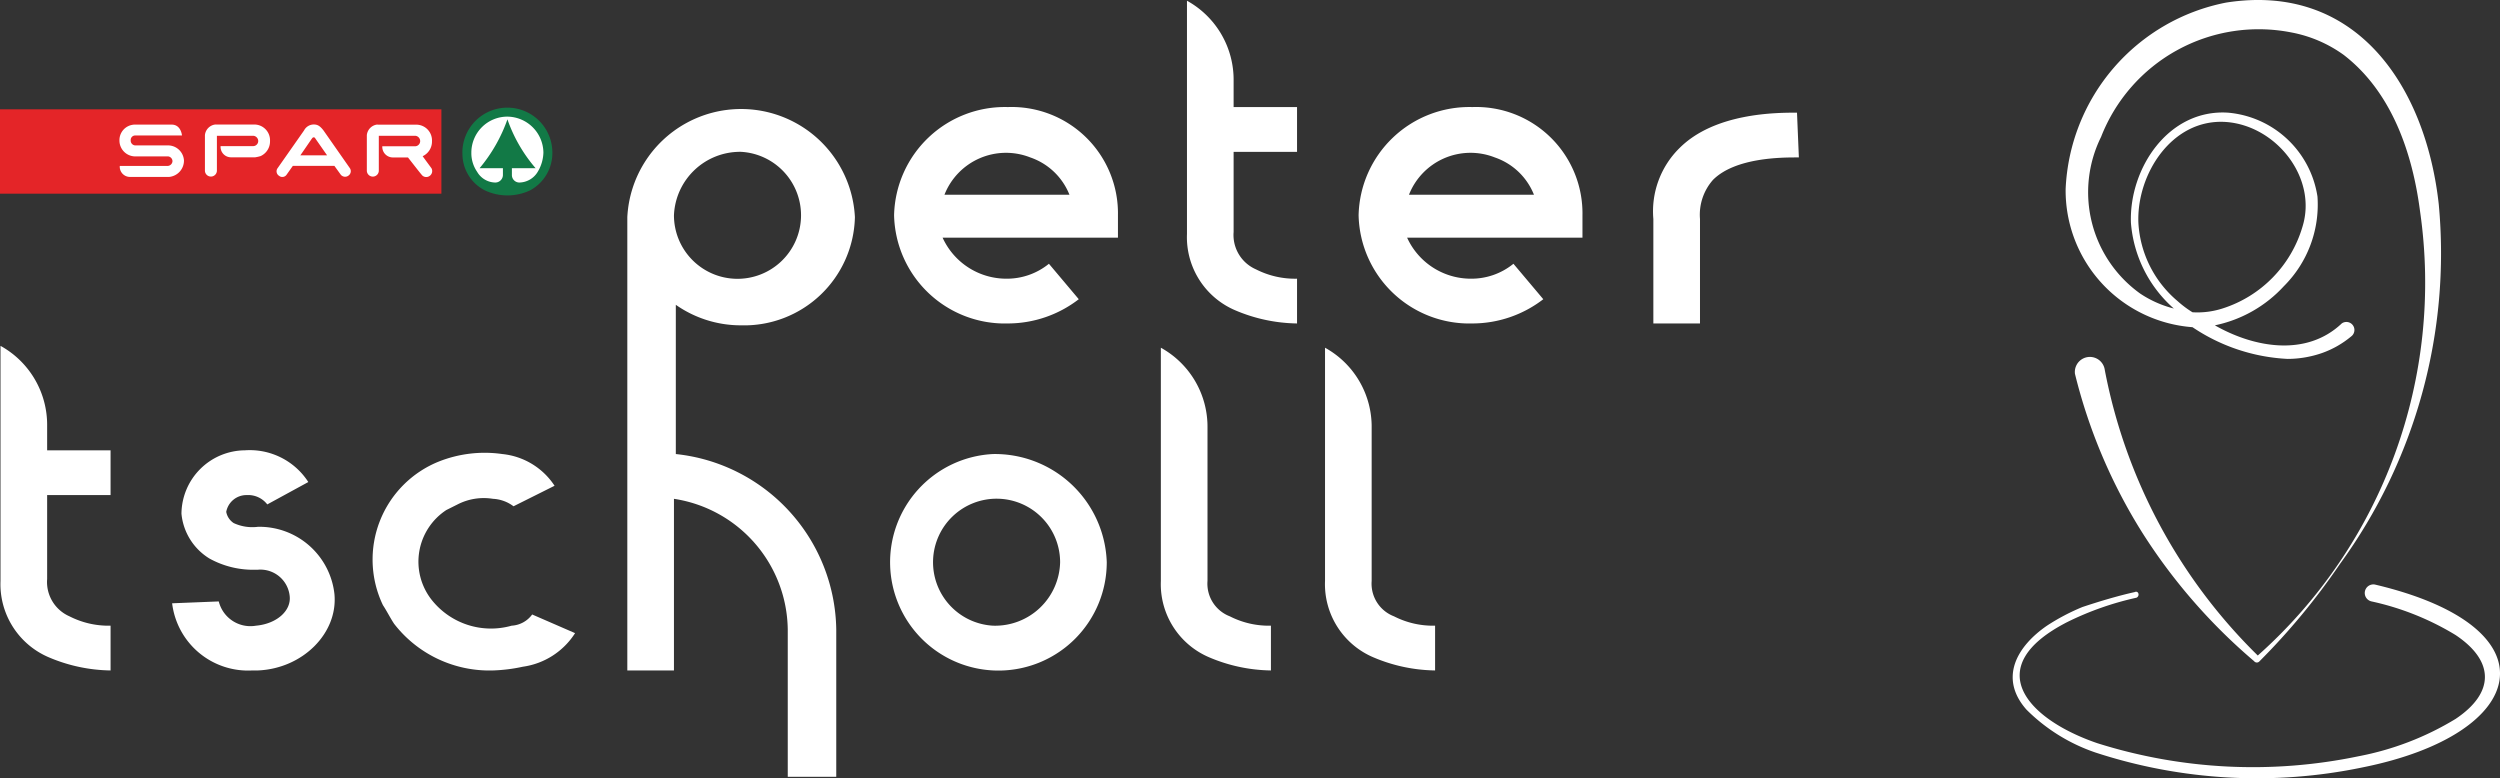 <svg xmlns="http://www.w3.org/2000/svg" width="134.011" height="41.707" viewBox="0 0 134.011 41.707">
  <rect x="0" y="0" width="134.011" height="41.707" fill="#333333" stroke="none"/>
  <g id="Logo_Gesamt_White" transform="translate(-15.173 -6.861)">
    <path id="Pfad_8979" d="M54.9,24.3A5.938,5.938,0,0,0,61,18.5a6.108,6.108,0,0,0-12.2,0h0V31h0V42.8h2.5V33.6a7.176,7.176,0,0,1,6.1,7v7.9H60V40.6a9.6,9.6,0,0,0-8.6-9.4v-8a6.062,6.062,0,0,0,3.5,1.1m0-9.3a3.406,3.406,0,1,1-3.6,3.4A3.548,3.548,0,0,1,54.9,15" fill="#fff"/>
    <path id="Pfad_8980" d="M69.2,12.6a5.938,5.938,0,0,0-6.1,5.8,5.938,5.938,0,0,0,6.1,5.8A6.229,6.229,0,0,0,73,22.9L71.4,21a3.566,3.566,0,0,1-2.3.8,3.755,3.755,0,0,1-3.4-2.2h9.4V18.4a5.7,5.7,0,0,0-5.9-5.8m-3.4,4.7a3.545,3.545,0,0,1,4.6-2,3.464,3.464,0,0,1,2.1,2Z" fill="#fff"/>
    <path id="Pfad_8981" d="M81.3,11.2a4.837,4.837,0,0,0-2.5-4.3V19.4a4.26,4.26,0,0,0,2.6,4.1,8.731,8.731,0,0,0,3.3.7V21.8a4.6,4.6,0,0,1-2.2-.5,2.008,2.008,0,0,1-1.2-2V15h3.4V12.6H81.3S81.3,11.2,81.3,11.2Z" fill="#fff"/>
    <path id="Pfad_8982" d="M94.1,12.6A5.938,5.938,0,0,0,88,18.4a5.938,5.938,0,0,0,6.1,5.8,6.229,6.229,0,0,0,3.8-1.3L96.3,21a3.566,3.566,0,0,1-2.3.8,3.755,3.755,0,0,1-3.4-2.2H100V18.4a5.7,5.7,0,0,0-5.9-5.8m-3.4,4.7a3.545,3.545,0,0,1,4.6-2,3.464,3.464,0,0,1,2.1,2Z" fill="#fff"/>
    <path id="Pfad_8983" d="M111.5,12.9c-1.1,0-4.4,0-6.3,1.9a4.761,4.761,0,0,0-1.4,3.8v5.6h2.5V18.6h0a2.817,2.817,0,0,1,.7-2.1c1.2-1.2,3.7-1.2,4.5-1.2h.1l-.1-2.4Z" fill="#fff"/>
    <path id="Pfad_8984" d="M29,35.1h0a2.363,2.363,0,0,1-1.3-.2.918.918,0,0,1-.4-.6,1.1,1.1,0,0,1,1.1-.9,1.29,1.29,0,0,1,1.1.5l2.2-1.2A3.733,3.733,0,0,0,28.3,31a3.43,3.43,0,0,0-3.4,3.4,3.164,3.164,0,0,0,1.5,2.4,4.829,4.829,0,0,0,2.5.6H29a1.578,1.578,0,0,1,1.7,1.4c.1.8-.7,1.5-1.8,1.6a1.749,1.749,0,0,1-2-1.3l-2.5.1a4.1,4.1,0,0,0,4.3,3.6H29c2.4-.1,4.3-2,4.1-4.1A4.05,4.05,0,0,0,29,35.1" fill="#fff"/>
    <path id="Pfad_8985" d="M42.6,40.4A4.055,4.055,0,0,1,38.3,39a3.309,3.309,0,0,1,.8-4.8l.6-.3a3.079,3.079,0,0,1,1.9-.3,1.986,1.986,0,0,1,1.1.4l2.2-1.1a3.8,3.8,0,0,0-2.8-1.7,6.666,6.666,0,0,0-3.4.4,5.663,5.663,0,0,0-3,7.7c.2.3.4.7.6,1a6.456,6.456,0,0,0,5.3,2.5,8.752,8.752,0,0,0,1.6-.2A3.973,3.973,0,0,0,46,40.8l-2.3-1a1.464,1.464,0,0,1-1.1.6" fill="#fff"/>
    <path id="Pfad_8986" d="M68.4,31.2A5.807,5.807,0,1,0,74.5,37a6,6,0,0,0-6.1-5.8m0,9.2A3.406,3.406,0,1,1,72,37h0a3.483,3.483,0,0,1-3.6,3.4" fill="#fff"/>
    <path id="Pfad_8987" d="M79.9,38V29.8a4.837,4.837,0,0,0-2.5-4.3h0V38A4.26,4.26,0,0,0,80,42.1a8.731,8.731,0,0,0,3.3.7V40.4a4.6,4.6,0,0,1-2.2-.5A1.875,1.875,0,0,1,79.9,38" fill="#fff"/>
    <path id="Pfad_8988" d="M88.7,38V29.8a4.837,4.837,0,0,0-2.5-4.3h0V38a4.26,4.26,0,0,0,2.6,4.1,8.731,8.731,0,0,0,3.3.7V40.4a4.6,4.6,0,0,1-2.2-.5A1.875,1.875,0,0,1,88.7,38" fill="#fff"/>
    <path id="Pfad_8989" d="M17.7,29.7a4.837,4.837,0,0,0-2.5-4.3V38a4.26,4.26,0,0,0,2.6,4.1,8.731,8.731,0,0,0,3.3.7V40.4a4.6,4.6,0,0,1-2.2-.5,2.008,2.008,0,0,1-1.2-2V33.4h3.4V31H17.7Z" fill="#fff"/>
    <g id="Group_73" data-name="Group 73">
      <path id="Pfad_9099" d="M132.7,24.4h0a10,10,0,0,0,5.1,1.7,5.663,5.663,0,0,0,1.8-.3,5.071,5.071,0,0,0,1.6-.9.43.43,0,1,0-.5-.7h0c-1.9,1.8-4.7,1.3-6.8.1a6.922,6.922,0,0,0,3.7-2.1,6.172,6.172,0,0,0,1.8-4.8,5.315,5.315,0,0,0-4.8-4.5c-3.2-.2-5.3,3-5.2,5.9a6.823,6.823,0,0,0,2.3,4.6,5.832,5.832,0,0,1-1.8-.8,6.683,6.683,0,0,1-2.1-8.4A9.067,9.067,0,0,1,138,8.6a7.012,7.012,0,0,1,2.8,1.2c2.6,2,3.7,5.3,4.1,8.4A26.749,26.749,0,0,1,136.2,42,29.074,29.074,0,0,1,128,26.7a.806.806,0,1,0-1.6.2h0a29.028,29.028,0,0,0,3.6,8.5,30.4,30.4,0,0,0,6,6.9.188.188,0,0,0,.3,0,36.01,36.01,0,0,0,4.3-5.2,28.3,28.3,0,0,0,5.3-19.3c-.7-6.3-4.4-11.9-11.4-10.8a10.655,10.655,0,0,0-8.6,10A7.348,7.348,0,0,0,132.7,24.4Zm-.8-1.4a5.909,5.909,0,0,1-2.1-4.2c-.1-2.6,1.8-5.6,4.7-5.4,2.7.2,4.9,3,4.1,5.6a6.535,6.535,0,0,1-4.3,4.4,4.4,4.4,0,0,1-1.6.2,5.548,5.548,0,0,1-.8-.6Z" fill="#fff"/>
      <path id="Pfad_9100" d="M142.5,38.2a.461.461,0,1,0-.2.9,14.641,14.641,0,0,1,4.5,1.8c2.1,1.4,2.1,3.1,0,4.5a15.62,15.62,0,0,1-5.2,2,27.718,27.718,0,0,1-14-.7c-3.8-1.3-6.3-4.1-1.6-6.5a16.273,16.273,0,0,1,3.7-1.3c.2-.1.1-.4-.1-.3-.9.2-1.9.5-2.8.8a11.4,11.4,0,0,0-1.9,1c-1.6,1.1-2.6,2.8-1.1,4.5a9.6,9.6,0,0,0,3.7,2.3,27.8,27.8,0,0,0,14.3.8C150.8,46.2,152.2,40.5,142.5,38.2Z" fill="#fff"/>
    </g>
    <g id="Group_75" data-name="Group 75">
      <path id="Path_219" data-name="Path 219" d="M15.173,12.721H38.834v4.522H15.173V12.721" fill="#e42528"/>
      <g id="Group_74" data-name="Group 74">
        <path id="Path_220" data-name="Path 220" d="M31.993,13.534c.2,0,.33.075.52.318l1.416,2.026a.288.288,0,0,1-.062.385.3.3,0,0,1-.429-.04l-.339-.469h-2.23l-.338.478a.277.277,0,0,1-.4.053.284.284,0,0,1-.088-.394l1.429-2.039a.589.589,0,0,1,.52-.318Zm.085.75c-.037-.055-.051-.06-.091-.06s-.062.022-.092.063c-.049.065-.616.9-.623.9h1.434s-.549-.787-.628-.9m-9.742-.746h2.04c.506,0,.552.582.552.582H22.419a.241.241,0,0,0-.24.257.258.258,0,0,0,.231.275h1.773a.858.858,0,0,1,.851.8.878.878,0,0,1-.783.889H22.176a.547.547,0,0,1-.582-.588h2.571a.272.272,0,0,0,.254-.254.264.264,0,0,0-.231-.257H22.451a.85.85,0,0,1-.875-.862.831.831,0,0,1,.76-.839m13.073,0h2.106a.844.844,0,0,1,.814.885v.04a.864.864,0,0,1-.5.765s.021.032.473.646a.315.315,0,0,1-.066.385.311.311,0,0,1-.429,0c-.144-.166-.31-.385-.765-.964h-.823a.568.568,0,0,1-.553-.6h1.779a.278.278,0,0,0,.251-.278.287.287,0,0,0-.252-.283H35.479l0,1.862a.321.321,0,1,1-.642.009v-1.9a.632.632,0,0,1,.571-.575m-8.681,0h2.106a.845.845,0,0,1,.814.885v.04a.864.864,0,0,1-.5.765,1.881,1.881,0,0,1-.293.067H27.533a.559.559,0,0,1-.535-.6h1.761a.273.273,0,0,0,.256-.27.287.287,0,0,0-.252-.283H26.8V16a.321.321,0,1,1-.642.009v-1.9a.632.632,0,0,1,.571-.575" fill="#fff"/>
      </g>
      <path id="Path_221" data-name="Path 221" d="M39.962,15.043a2.2,2.2,0,0,0,1.207,2.025,2.849,2.849,0,0,0,2.413,0,2.27,2.27,0,0,0,1.2-2.025,2.412,2.412,0,1,0-4.824,0" fill="#127946"/>
      <path id="Path_222" data-name="Path 222" d="M42.375,13.256a8.436,8.436,0,0,1-1.494,2.621h1.251l0,.358a.411.411,0,0,1-.4.411,1.148,1.148,0,0,1-.982-.574,1.756,1.756,0,0,1-.31-1.03,1.928,1.928,0,0,1,1.931-1.929,1.952,1.952,0,0,1,1.931,1.929,2.1,2.1,0,0,1-.3,1.021,1.171,1.171,0,0,1-.977.582.4.4,0,0,1-.412-.412v-.357h1.27a8.071,8.071,0,0,1-1.511-2.621" fill="#fff"/>
    </g>
  </g>
</svg>
